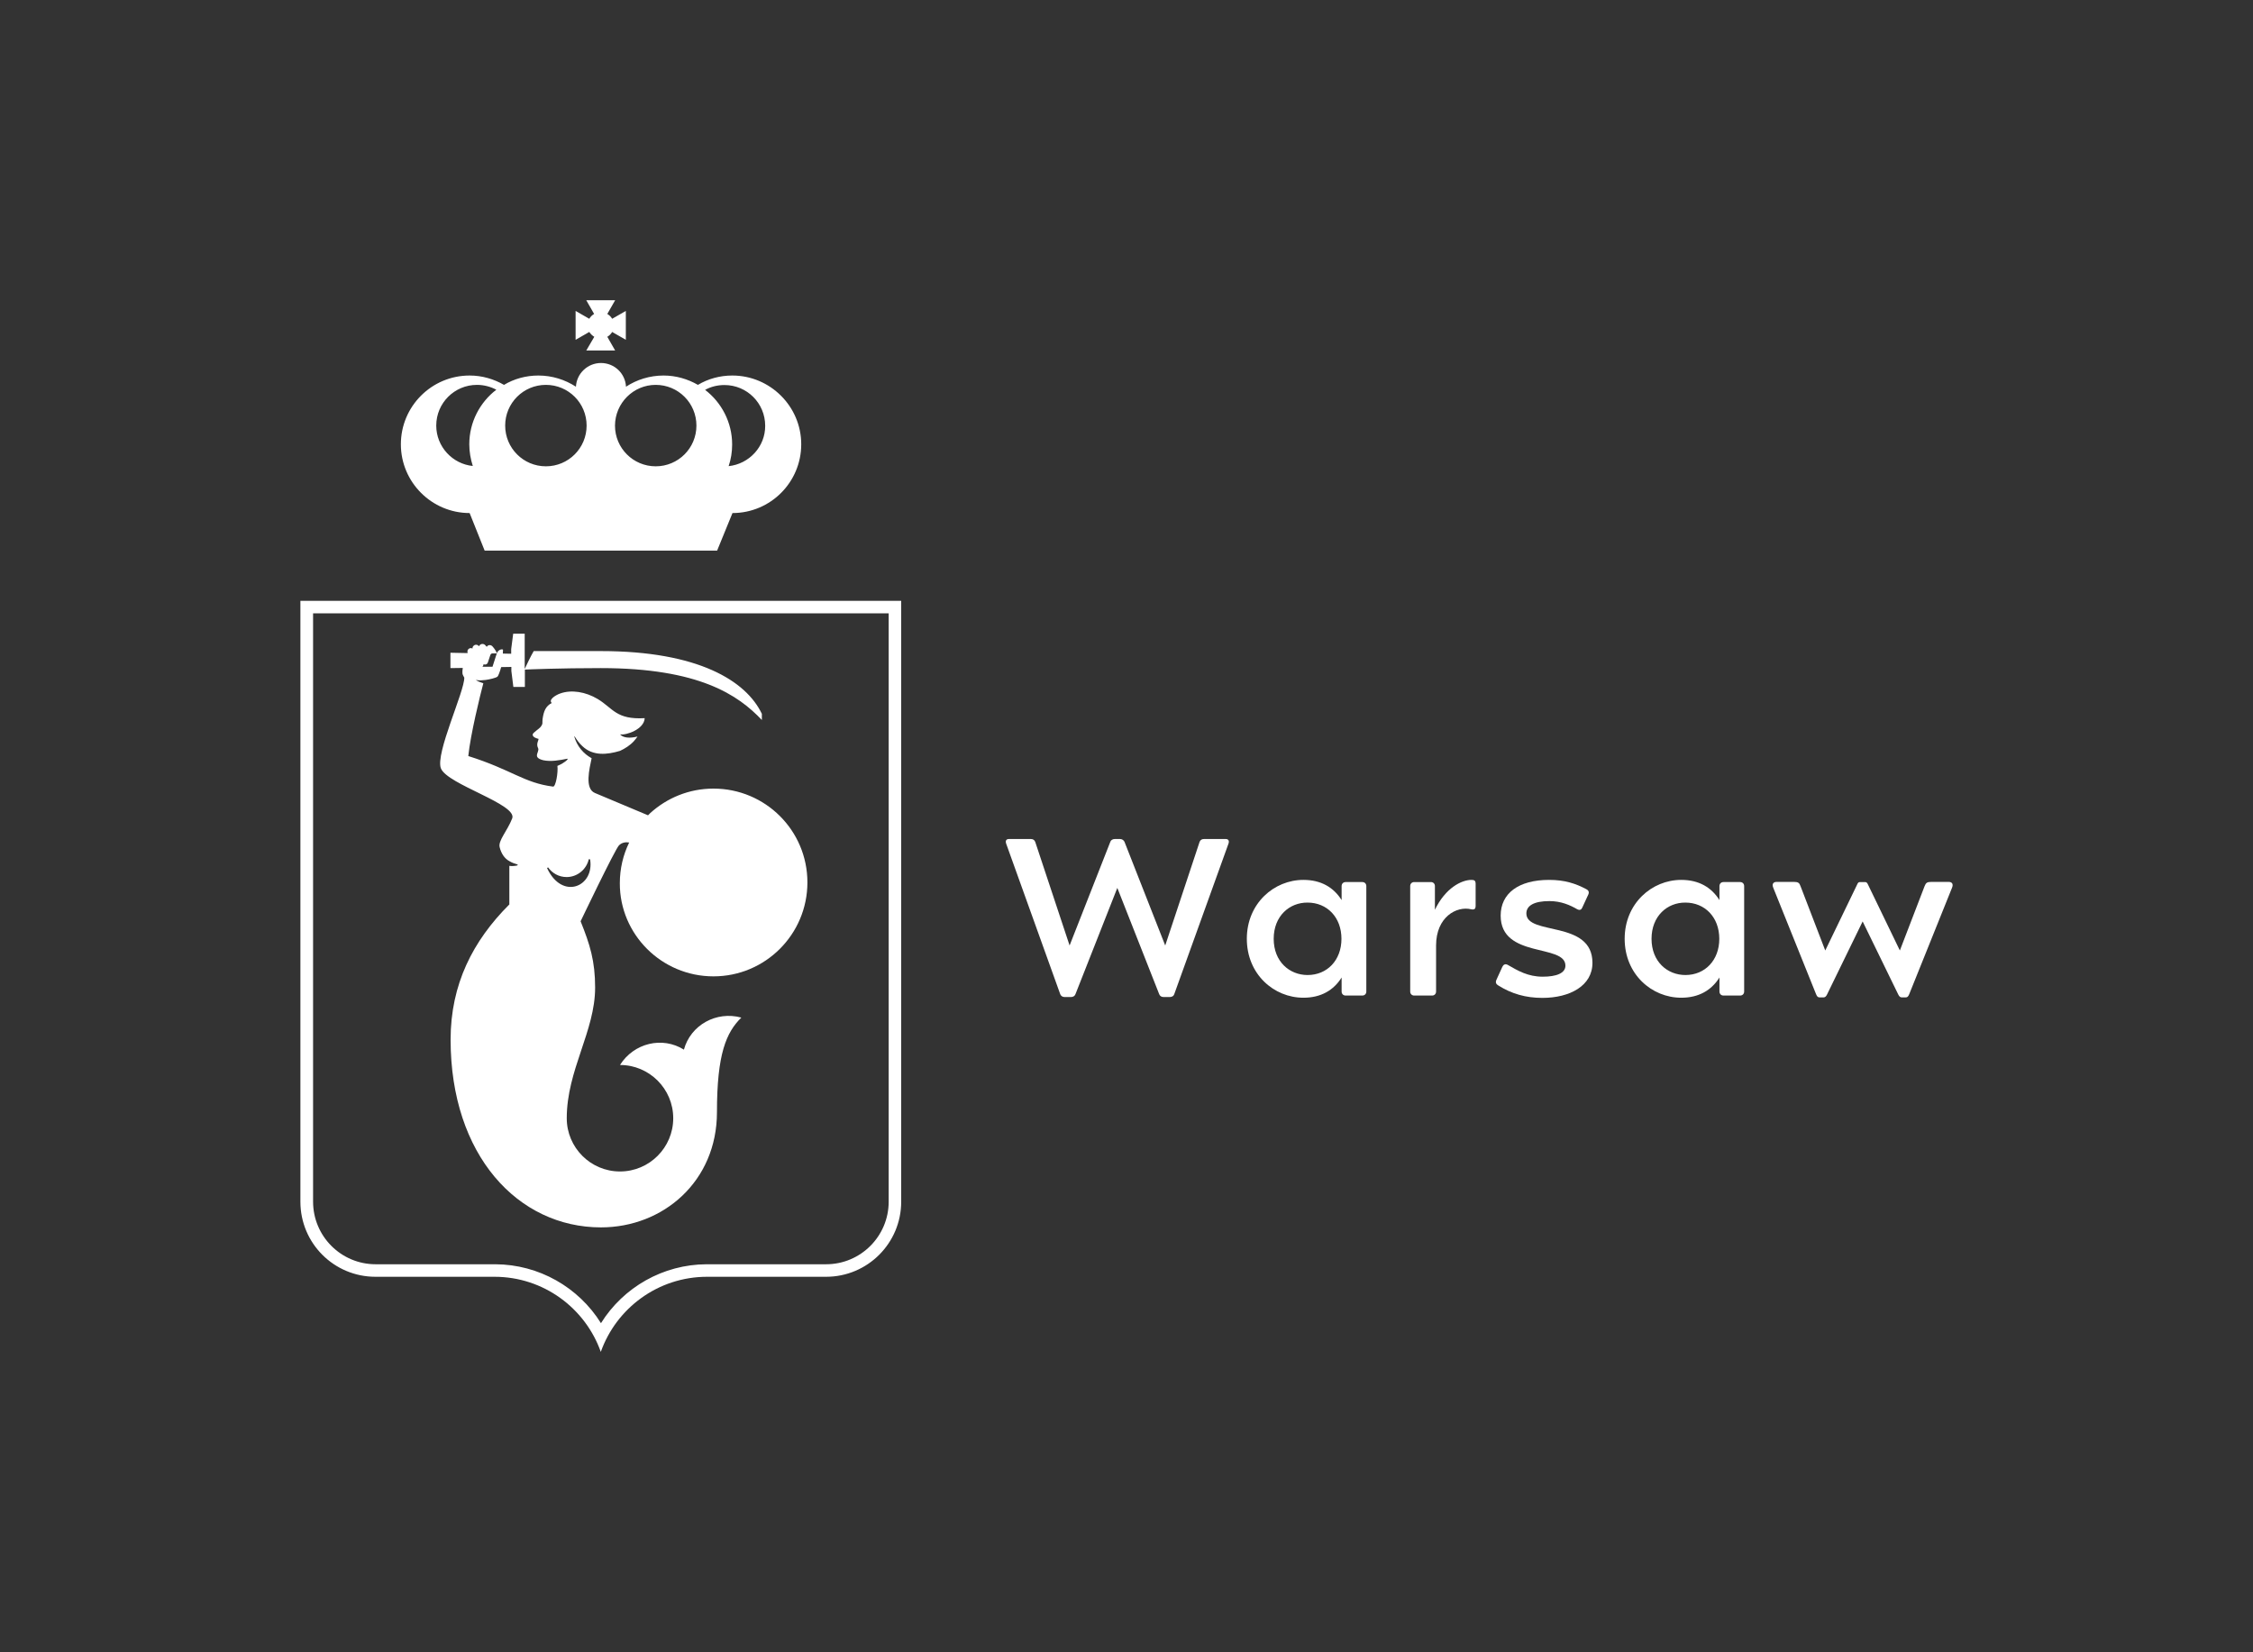 <?xml version="1.0" encoding="utf-8"?>
<!-- Generator: Adobe Illustrator 27.2.0, SVG Export Plug-In . SVG Version: 6.00 Build 0)  -->
<svg version="1.1" id="Layer_1" xmlns="http://www.w3.org/2000/svg" xmlns:xlink="http://www.w3.org/1999/xlink" x="0px" y="0px"
	 viewBox="0 0 1350 990" style="enable-background:new 0 0 1350 990;" xml:space="preserve">
<rect x="0" y="0" width="1350" height="990" fill="#333333" stroke="none"/>
<style type="text/css">
	.st0{fill:#FFFFFF;}
</style>
<g id="podstawowy_angielski">
	<g>
		<g>
			<g>
				<path class="st0" d="M532.5,367.5l0,352.5c0,20.7-16.8,37.5-37.5,37.5l-4.3,0l-66.9,0h-0.1h0h-0.2h-0.1h0
					c-26.1,0.1-49.9,13.8-63.3,35.3c-13.4-21.5-37.2-35.2-63.3-35.3h0h-0.4l-71.3,0c-20.7,0-37.5-16.8-37.5-37.5V367.5H532.5z
					 M540,360H180v360c0,24.9,20.1,45,45,45l71.3,0c0,0,0,0,0,0c0,0,0,0,0,0c29.4,0,54.4,18.8,63.7,45c9.3-26.2,34.3-45,63.7-45
					c0,0,0,0,0,0c0,0,0,0,0,0l71.3,0l0,0c24.8,0,45-20.1,45-45L540,360z M360,810L360,810L360,810C360,810,360,810,360,810"/>
			</g>
			<g>
				<path class="st0" d="M438.8,225c-7.5,0-14.6,2-20.6,5.6c-6.1-3.5-13.1-5.6-20.6-5.6c-8.3,0-16.1,2.5-22.5,6.7
					c-0.4-7.9-6.9-14.2-15-14.2c-8,0-14.6,6.3-15,14.2c-6.5-4.2-14.2-6.7-22.5-6.7c-7.5,0-14.6,2-20.6,5.6
					c-6.1-3.5-13.1-5.6-20.6-5.6c-22.8,0-41.2,18.5-41.2,41.2s18.5,41.2,41.2,41.2l9,22.5h139.3l9.2-22.5
					c22.8,0,41.2-18.5,41.2-41.2S461.5,225,438.8,225 M392.9,230.6c13.5,0,24.4,10.9,24.4,24.4c0,13.5-10.9,24.4-24.4,24.4
					c-13.5,0-24.4-10.9-24.4-24.4C368.6,241.5,379.5,230.6,392.9,230.6 M327.1,230.6c13.5,0,24.4,10.9,24.4,24.4
					c0,13.5-10.9,24.4-24.4,24.4c-13.5,0-24.4-10.9-24.4-24.4C302.7,241.5,313.6,230.6,327.1,230.6 M261.4,255
					c0-13.5,10.9-24.4,24.4-24.4c4.2,0,8.2,1.1,11.6,2.9c-9.8,7.5-16.2,19.4-16.2,32.7c0,4.5,0.8,8.9,2.1,13
					C271.1,278,261.4,267.6,261.4,255 M436.6,279.3c1.4-4.1,2.1-8.5,2.1-13c0-13.3-6.4-25.2-16.2-32.7c3.4-1.9,7.4-2.9,11.6-2.9
					c13.5,0,24.4,10.9,24.4,24.4C458.6,267.6,448.9,278,436.6,279.3"/>
				<path class="st0" d="M356.1,201.8l-4.8,8.2h17.3l-4.7-8.2c1.2-0.7,2.2-1.7,2.9-2.9l8.2,4.7v-17.3l-8.2,4.7
					c-0.7-1.2-1.7-2.2-2.9-2.9l4.7-8.2h-17.3l4.7,8.2c-1.2,0.7-2.2,1.7-2.9,2.9l-8.2-4.7v17.3l8.2-4.7
					C353.9,200.1,354.9,201.1,356.1,201.8"/>
			</g>
			<g>
				<path class="st0" d="M427.5,585c31.1,0,56.3-25.2,56.3-56.3c0-31.1-25.2-56.2-56.3-56.2c-14.6,0-27.9,5.6-37.9,14.7
					c-0.4,0.4-0.8,0.8-1.3,1.3c-5.7-2.4-28.9-12.1-31.9-13.4c-6.2-2.7-3.2-14.5-1.9-20.8c-4.9-2.7-8.7-7.1-10.4-13l0.2-0.1
					c1.4,2.2,2.9,4.3,4.7,5.9c6.3,6,14.8,5.1,22.5,2.8c3-1.4,5.9-3.2,8.3-5.8c0.8-0.9,1.5-1.8,2.2-2.8c-4.8,1.2-8.6,0.8-10.5-1.3
					c3.6,0.7,14.5-3,14.8-9.7c-17.2,1-19-6-28.2-11.5c-7.2-4.3-15.7-5.7-22.4-3.3c-2.9,1-7.2,3.8-5.1,5.7c-3.7,2-4.8,4.9-5.5,9.7
					c-0.3,2.2,0.5,2.6-1.3,4.8c-0.9,1.1-4.5,3.3-4.6,4.3c-0.3,1.8,2.9,2.6,3.5,2.7c0,0.8-0.8,2-0.8,3.5c0,1.5,0.8,2.1,0.7,3
					c-0.2,1.6-1.5,3.3-0.5,4.6c0.5,0.7,1.8,1.3,3.4,1.7c4.6,1,9.9,0,14.4-0.9c0.1,0,0.2,0,0.3,0.2c-0.8,1.2-2.3,2-3.5,2.8
					c-0.9,0.5-1.8,0.9-2.7,1.3c0.5,3.9-1,12.6-2.6,12.4c-17.5-2.2-24.7-10.1-50.8-18.3c1.3-12.9,7.1-36.4,9-43.6
					c-1.6-0.5-3.2-1.1-4.5-2c0.1,0,0.1,0,0.1,0c2,0.5,4.6,0.1,5.8,0c2.2-0.3,6.2-1.2,7.1-2c0.4-0.3,1.4-2.8,2.2-5.7l6.1-0.1v2.4
					l1.2,9.6h6.9v-9.6v-0.8c1.8-0.1,21-0.9,45.5-0.9c59,0,82.4,16.2,96.5,31.1v-3.7c-9.4-19.7-38-37.6-96.5-37.6h-40.2
					c-2,3.4-4.2,8.2-5.4,10.7v-11.9v-9.2h-6.9l-1.2,9.2v2.8l-5-0.1c0.1-1.2,0.1-2.1,0.1-2.4c-1.5-0.6-3.3,0.9-3.7,2.2
					c-0.3,0.9-2.6,8.1-2.6,8.1h-5.8c-0.1,0-0.2,0-0.3,0c0.3-0.2,0.5-0.5,0.6-0.9l0.2-0.7c0.1,0.1,0.2,0.2,0.3,0.2
					c0.9,0.3,1.9-0.2,2.2-1.1c0,0,1.2-3.6,1.5-4.5c0.3-1,1-1,1.6-1h2.2c0-1.5-2.6-4.3-2.6-4.3c-0.9-0.9-2.3-0.9-3.1,0
					c-0.1,0.1-0.2,0.2-0.2,0.4c-0.5-0.6-1-1.1-1-1.1c-0.9-0.9-2.3-0.9-3.2,0c-0.2,0.2-0.4,0.5-0.5,0.7c-0.4-0.5-1-0.9-1.7-0.9
					c-1.2,0-2.2,1-2.2,2.2c0,0,0,0,0,0.1c-0.3-0.2-0.7-0.3-1.1-0.3c-1.1,0.1-2,1-1.9,2.2l0.1,0.8l-10.3-0.2v9.2l7.4-0.1
					c-0.2,1.1-0.3,2.6-0.2,3.3c0.2,1.2,0.8,1.8,1.1,2.5c0.2,8.2-17.5,45.6-14,54.4c3.9,9.7,46.1,21.5,42.7,30
					c-3,7.6-8.5,13.3-7.5,17.2c0.9,3.8,3,6.9,5.9,8.4l0,0c1.5,0.9,3.1,1.5,4.6,1.9c0.2,0.1,0.2-0.1,0.3,0.3c0,0.3-0.1,0.2-0.5,0.4
					c-1.5,0.3-3,0.4-4.5,0.2v23.2l-0.1,0c-21.7,21.7-35.1,47.7-35.1,80.9v0l0,0c0,69.3,40.4,112.5,90.1,112.5
					c37.3,0,69.5-27.6,69.5-69c0-35.1,5.6-47.8,14.6-56.7c-15-4.1-30.4,4.5-34.4,19.2c-12.9-8.1-30-4-38.3,9.2
					c17.6,0,31.9,14.3,31.9,31.9s-14.3,31.9-31.9,31.9c-17.6,0-31.9-14.3-31.9-31.9c0-28.9,17-52.1,17-78.3
					c0-15.9-3.1-25.8-8.7-39.7c0,0,20.5-42.9,23-45.5c1.9-1.9,4.3-2,6.1-1.7c-3.6,7.4-5.6,15.6-5.6,24.4
					C371.3,559.8,396.4,585,427.5,585 M327.8,520.1l0.6-0.4c2.5,3.5,6.5,5.8,11.1,5.8c6.5,0,11.9-4.6,13.3-10.7
					c0.3,0,0.8,0.1,0.8,0.1C356.3,531.3,336.8,539.6,327.8,520.1"/>
			</g>
		</g>
	</g>
	<g>
		<path class="st0" d="M734.4,502.7c1.7,0,2.3,1.1,1.7,2.8l-32.5,90.2c-0.3,1-1.3,1.7-2.7,1.7h-3.6c-1.3,0-2.3-0.6-2.7-1.7
			L669.5,532l-25.1,63.7c-0.4,1.1-1.4,1.7-2.8,1.7h-3.6c-1.4,0-2.3-0.7-2.7-1.7l-32.4-90.2c-0.6-1.7,0-2.8,1.7-2.8h13
			c1.3,0,2.2,0.5,2.7,1.7l20.6,62.1l24.4-62.1c0.3-1,1.4-1.7,2.7-1.7h3.1c1.3,0,2.3,0.8,2.7,1.7l24.4,62.1l20.6-62.1
			c0.5-1.2,1.4-1.7,2.7-1.7H734.4L734.4,502.7z"/>
		<path class="st0" d="M781,597.8c-17.7,0-33.9-14.1-33.9-35.3s16.3-35.3,33.9-35.3c10.6,0,18.1,4.5,22.9,12.1v-8.4
			c0-1.4,1-2.4,2.4-2.4h10c1.4,0,2.4,1,2.4,2.4v63.2c0,1.4-1,2.4-2.4,2.4h-10c-1.4,0-2.4-1-2.4-2.4v-8.4
			C799.1,593.3,791.6,597.8,781,597.8L781,597.8z M763.2,562.5c0,13.7,9.5,21.7,20.3,21.7c11.7,0,20.3-8.8,20.3-21.7
			c0-13-8.7-21.7-20.3-21.7C772.7,540.7,763.2,548.8,763.2,562.5L763.2,562.5z"/>
		<path class="st0" d="M881.7,527.2c1.8,0,2.5,0.5,2.5,2.4v13.3c0,1.4-0.6,2.4-2.7,1.9c-8.8-2.1-21,4.7-21,21.7v27.6
			c0,1.4-1,2.4-2.4,2.4h-10.7c-1.4,0-2.4-1-2.4-2.4v-63.2c0-1.4,1-2.4,2.4-2.4h10c1.4,0,2.4,1,2.4,2.4v14.2
			C866.1,532,875.8,527.2,881.7,527.2L881.7,527.2z"/>
		<path class="st0" d="M954.2,576.9c0,13.8-13.6,21-30,21c-9.9,0-18.4-2.4-26.5-7.5c-1.2-0.7-1.7-1.7-1.1-3.2l3.6-7.9
			c0.6-1.3,1.7-2,3.2-1.2c6.1,3.5,12.1,7.1,21,7.1c8.2,0,13.6-2.1,13.6-6.6c0-13.3-38.8-4.1-38.8-30c0-13.3,10.7-21.4,29-21.4
			c9.3,0,15.8,2.1,22.4,5.6c1.2,0.6,1.8,1.7,1.1,3.2l-3.6,7.8c-0.5,1.2-1.4,1.8-3,1c-4.3-2.5-9.7-4.9-16.7-4.9
			c-9.3,0-13.8,2.8-13.8,7.4C914.6,560.8,954.2,551,954.2,576.9z"/>
		<path class="st0" d="M1007.4,597.8c-17.7,0-33.9-14.1-33.9-35.3s16.3-35.3,33.9-35.3c10.6,0,18.1,4.5,22.9,12.1v-8.4
			c0-1.4,1-2.4,2.4-2.4h10c1.4,0,2.4,1,2.4,2.4v63.2c0,1.4-1,2.4-2.4,2.4h-10c-1.4,0-2.4-1-2.4-2.4v-8.4
			C1025.5,593.3,1018,597.8,1007.4,597.8L1007.4,597.8z M989.6,562.5c0,13.7,9.5,21.7,20.3,21.7c11.7,0,20.3-8.8,20.3-21.7
			c0-13-8.7-21.7-20.3-21.7C999.1,540.7,989.6,548.8,989.6,562.5L989.6,562.5z"/>
		<path class="st0" d="M1117.5,528.5c0.9,0,1.3,0.4,1.8,1.5l19.1,39.5l14.8-38.5c0.8-2,1.4-2.6,4.1-2.6h10.3c2.2,0,2.9,1.4,2.1,3.4
			l-25.7,63.9c-0.6,1.5-1.2,1.9-2.1,1.9h-2.4c-0.8,0-1.5-0.5-2.1-1.8l-21.3-43.7l-21.3,43.7c-0.6,1.3-1.3,1.8-2.1,1.8h-2.4
			c-0.9,0-1.5-0.4-2.1-1.9l-25.7-63.9c-0.8-2.1,0-3.4,2.1-3.4h10.3c2.6,0,3.3,0.6,4,2.6l14.8,38.5l19.1-39.5
			c0.5-1.2,0.9-1.5,1.8-1.5H1117.5z"/>
	</g>
</g>
</svg>
